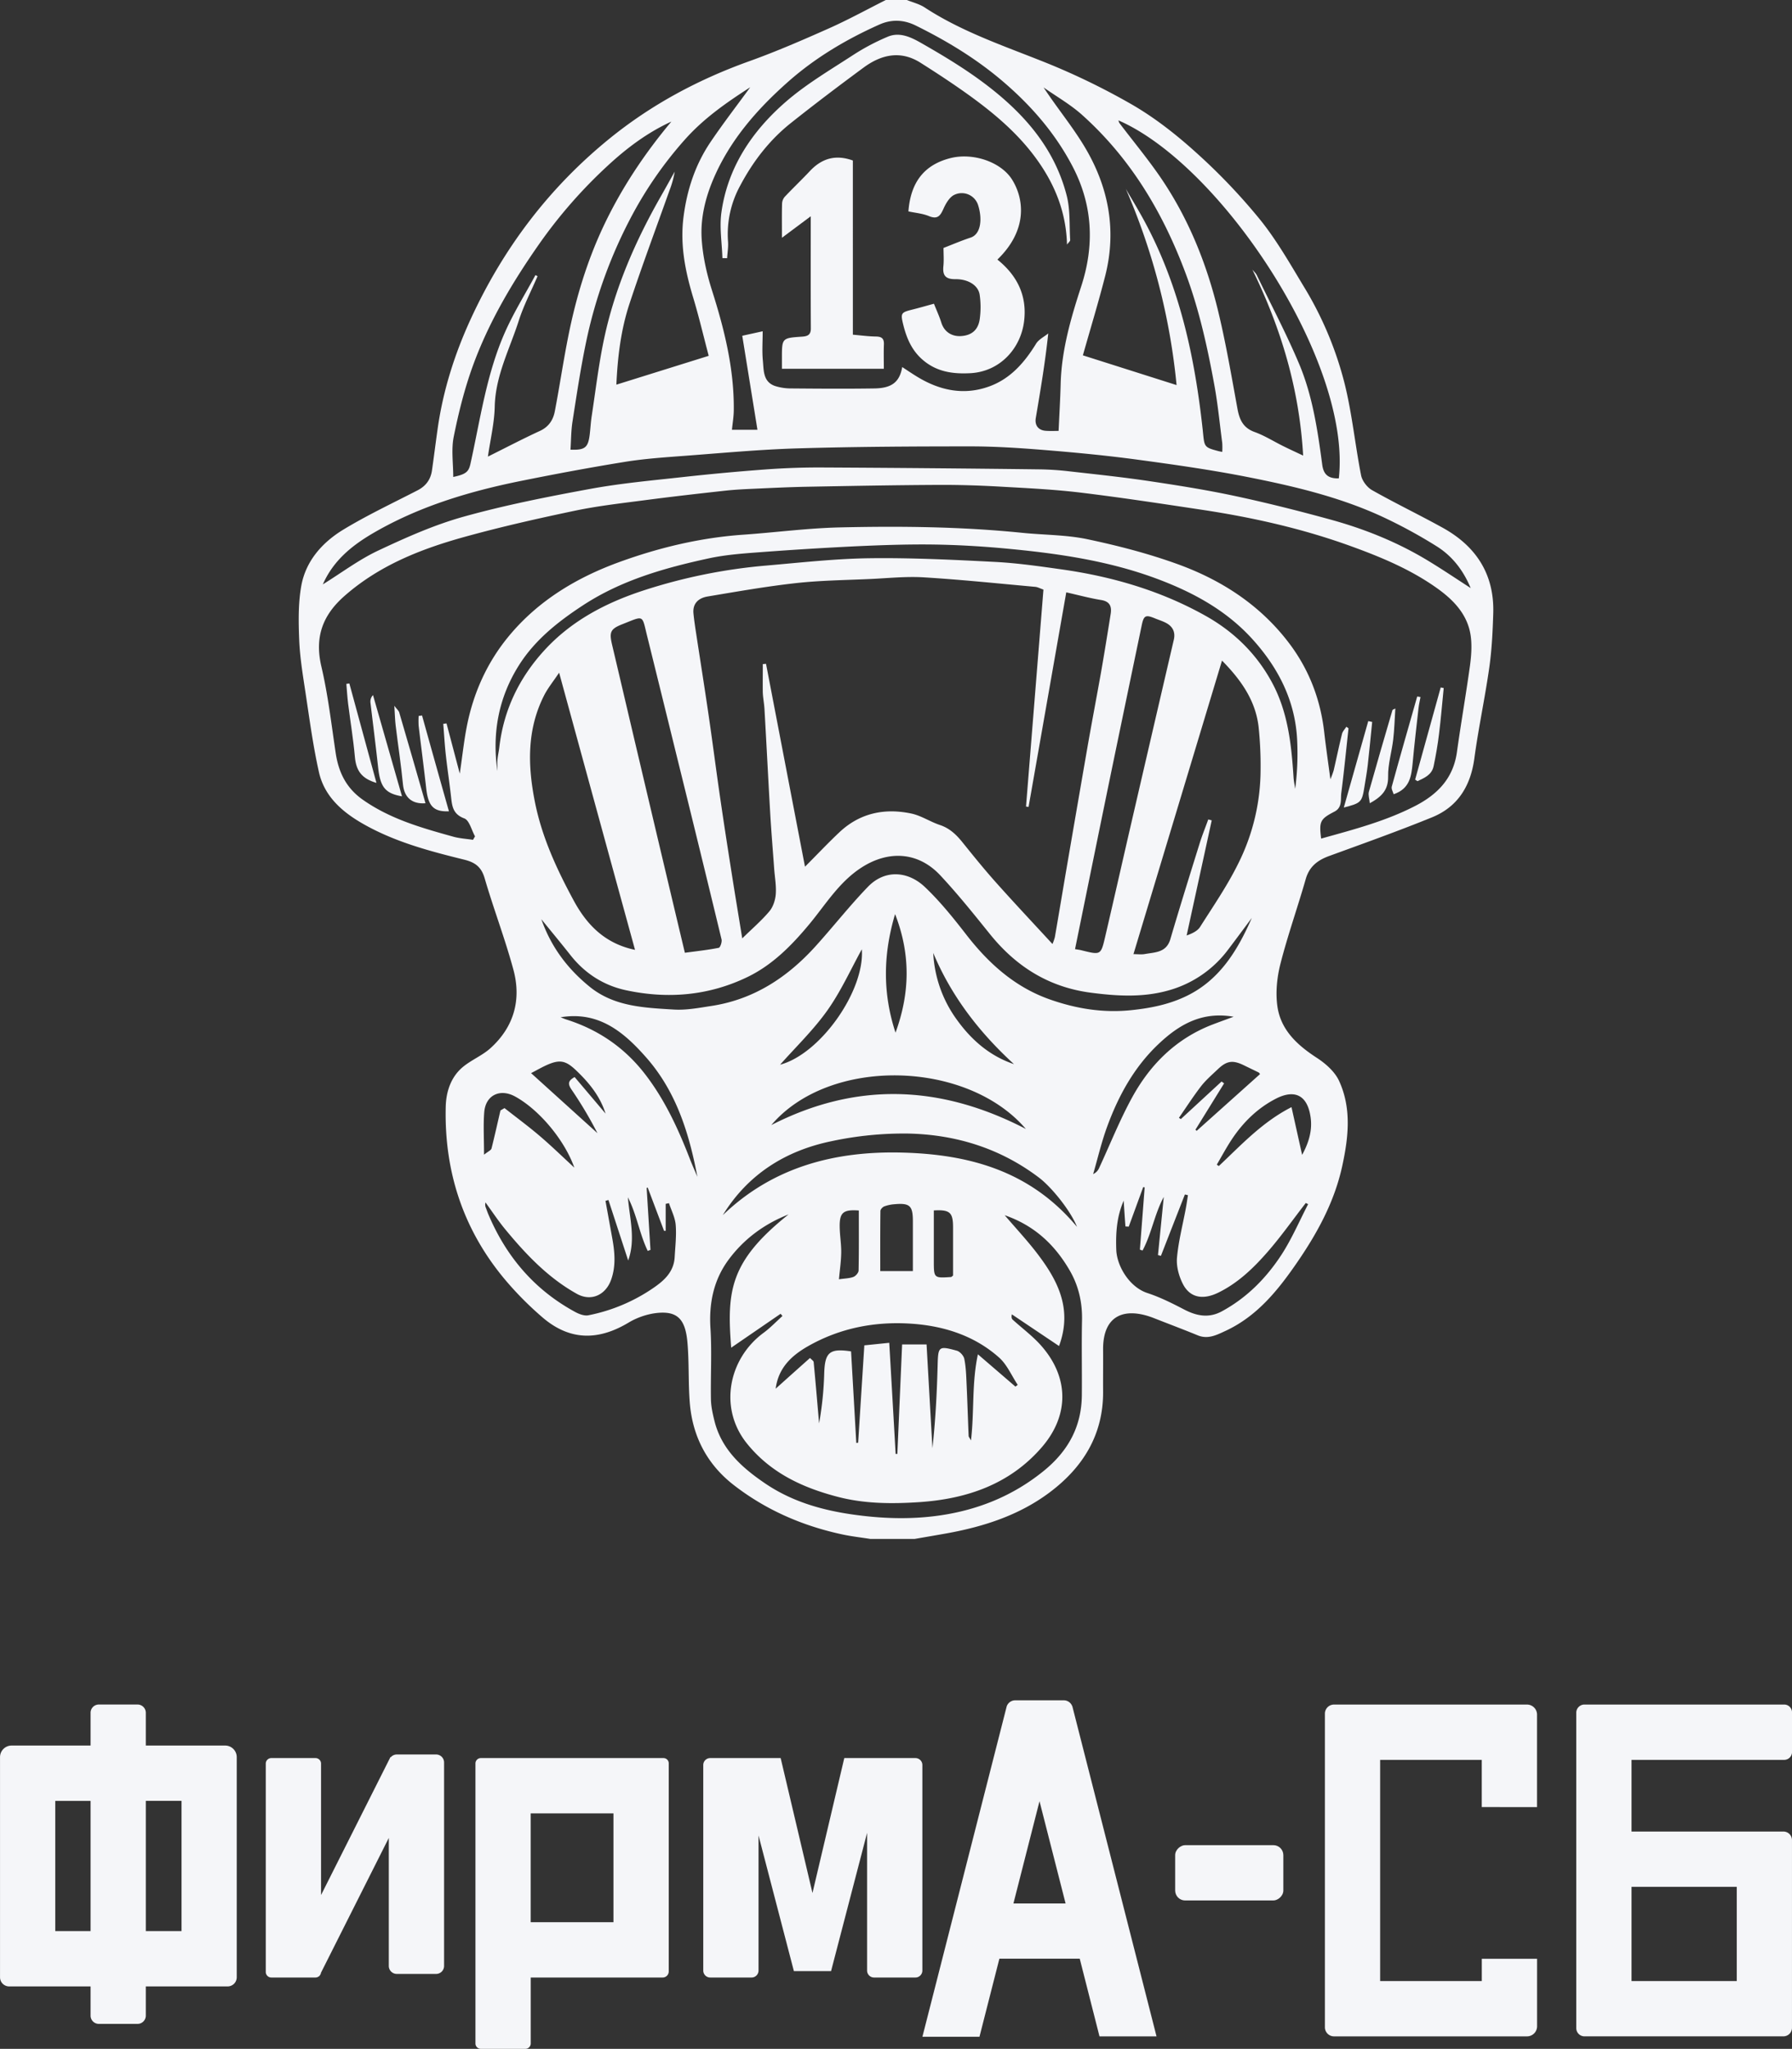 <?xml version="1.0" encoding="UTF-8"?> <svg xmlns="http://www.w3.org/2000/svg" id="лого_тифф_Изображение" data-name="лого тифф Изображение" viewBox="0 0 1405.14 1605.68"><rect x="0" y="0" width="1405.14" height="1605.68" fill="#333333" stroke="none"/><defs><style>.cls-1{fill:#f5f6f9;}</style></defs><path class="cls-1" d="M627.13-994.91H592.46c-7.41-1.18-14.9-2-22.22-3.59-31.2-6.72-59.95-19.22-85.14-38.83-20.69-16.11-32.1-38-34.23-64.15-1.27-15.66-.48-31.49-1.83-47.14s-5.94-23.46-18.89-23.63c-9.08-.11-19.27,3-27.13,7.7-24.37,14.65-46.63,14.07-67.74-4.06a259.79,259.79,0,0,1-27.91-27.9c-33.7-39.37-49.11-85.48-47.89-137,.27-11.58,3.85-23.18,13.23-31.1,6.71-5.66,15.37-9.06,21.86-14.92,18.43-16.65,24.38-38,17.95-61.6C306-1465.26,297-1488.7,290-1512.71c-2.59-8.91-7.54-12.46-16-14.55-27.63-6.81-55.14-14.09-80.12-28.53-16.18-9.35-29.64-21.46-33.82-40.09-4.73-21.09-7.53-42.62-10.79-64-2-13.17-4.15-26.42-4.68-39.7-.56-14-.81-28.33,1.59-42,3.49-19.83,16.6-34.42,33.28-44.5,18.68-11.29,38.55-20.63,58-30.66,6.47-3.34,10.2-8.45,11.23-15.51,1.59-11,2.93-22,4.5-33,4.26-29.88,13.34-58.43,25.89-85.69,25.52-55.45,61.44-103,109.12-141.65,32.91-26.64,69.49-46.14,109.25-60.4,21.23-7.61,42-16.63,62.61-25.8,15.12-6.73,29.67-14.74,44.48-22.18H621.1c4.65,1.9,9.75,3.11,13.88,5.8,28,18.32,59.38,29.17,90.25,41.39a543.55,543.55,0,0,1,72.33,34.73c18.22,10.54,35.17,23.9,50.81,38.08a468.4,468.4,0,0,1,49.83,52.33c13,16.16,23.44,34.56,34.24,52.43a274.74,274.74,0,0,1,32.06,76.6c5.73,23.33,8.08,47.49,12.73,71.12.86,4.36,4.72,9.44,8.63,11.65,18.22,10.3,37.14,19.37,55.46,29.51,26.15,14.49,40.47,36.46,39.54,67-.43,14.14-1.1,28.36-3.08,42.34-3.38,23.85-8.5,47.47-11.73,71.35-2.93,21.7-13,38-33.25,46.22-26.57,10.81-53.62,20.44-80.58,30.27-9.1,3.32-15.58,8.24-18.4,18.13-6.34,22.16-14.09,43.94-19.79,66.25-2.71,10.58-3.91,22.28-2.48,33,2.5,18.8,15.51,30.77,31,40.82,6.9,4.49,14.1,10.84,17.43,18.07,9.93,21.59,7.36,44.35,2.44,66.87-6.2,28.37-19.93,53.19-36.27,76.74-14.76,21.3-31,41.12-55.32,52.35-6.89,3.18-13.66,6.75-21.74,3.42-11.31-4.66-22.77-8.93-34.15-13.42-22.56-8.89-40.27-3-40,24.84.08,10.8-.07,21.6,0,32.4.3,34-15.8,59.74-42,79.35-23.6,17.68-51.2,26.66-80,31.92C644.33-997.86,635.73-996.41,627.13-994.91Zm318.78-548.87c25.09-7,50.21-13.49,73.56-25.49,17.66-9.07,30-21.63,32.9-42.21,3.16-22.68,7.12-45.25,10.26-67.94,1-7.51,1.58-15.35.61-22.81-2.15-16.53-12.91-28-25.69-37.22-20.7-14.94-44.14-24.73-68-33.39-38-13.79-77.27-22.63-117.19-28.64-31.45-4.73-62.91-9.53-94.48-13.37-20.19-2.45-40.58-3.48-60.91-4.61-17-1-34-1.58-51-1.5-34.32.16-68.65.81-103,1.44-13.48.25-26.95.9-40.41,1.51-7.95.36-15.92.7-23.82,1.57-21.13,2.32-42.25,4.72-63.33,7.49-18.32,2.4-36.76,4.47-54.82,8.26-29.05,6.09-58.05,12.64-86.64,20.56-34.07,9.44-66.67,22.3-93.91,46.26-17.26,15.18-23.43,32.39-18.06,55.27,5.22,22.24,7.83,45.1,11.22,67.75,2.26,15,8.16,27.35,21.11,36.5,21.57,15.24,46.31,22.2,71.15,29.09,5,1.38,10.26,1.67,15.41,2.45.53-.9,1.05-1.81,1.58-2.72-2.74-4.88-4.42-12.57-8.43-14.07-8.84-3.31-9.53-9.45-10.34-16.72-1.22-11-2.91-22-4.13-33.06-.89-8.09-1.35-16.22-2-24.33l2.55-.35,10.4,39.37c2-13.42,3.21-25,5.39-36.32,5.15-26.8,16.09-51.16,33.62-72.09,23-27.5,53-45.38,86.21-57.44,31.27-11.35,63.57-19.06,97-21.39,25.25-1.76,50.45-5.13,75.71-5.72,47.74-1.1,95.5-.59,143.11,4.24,17,1.73,34.39,1.52,51,5,23.94,5.05,47.85,11.22,70.82,19.54,34.47,12.48,64.74,32.08,87.31,61.8,15.65,20.61,24.67,44,27.63,69.71,1.36,11.9,3.1,23.76,4.86,37.07a63.62,63.62,0,0,0,2.56-6.86c2.22-9.56,4.2-19.19,6.56-28.71.5-2,2.24-3.72,3.41-5.57l1.69,1.22c-1.85,16.89-3.51,33.82-5.67,50.67-.67,5.16,1,11.39-5.52,14.71C945.08-1559.1,944.22-1557.11,945.91-1543.78Zm-437.8-136.75,2.52-.22c10.09,52.55,20.19,105.1,30.56,159,10-10,18.25-18.79,27-27,16-15.07,35.41-19.09,56.37-14.66,7.76,1.64,14.8,6.46,22.46,9s13,7.72,17.86,13.81c8.54,10.61,17.12,21.2,26.19,31.35,14.4,16.12,29.22,31.87,44.16,48.09a34.8,34.8,0,0,0,1.9-5.45c3.1-17.93,6.08-35.88,9.15-53.81q8.24-48,16.57-96c3.36-19.13,7-38.2,10.41-57.33,2.68-15.27,5.14-30.59,7.59-45.9,1-5.9-.48-10-7.51-11.11-8.85-1.43-17.56-3.81-27.28-6-9.91,56.38-19.73,112.28-29.56,168.18l-2-.33q6.84-85.14,13.66-170c-2.72-.94-4.54-2-6.43-2.16-29.13-2.63-58.24-5.67-87.43-7.45-13.88-.85-27.93.66-41.89,1.3-19.41.89-38.9,1.09-58.17,3.21-23.23,2.57-46.3,6.64-69.36,10.49-8.14,1.36-11.79,6.33-11.15,13.17.39,4.17,1,8.34,1.6,12.48,3.45,22.65,7.06,45.27,10.37,67.93,3.21,22,6,44,9.23,65.94,2.83,19.5,5.88,39,8.94,58.43,2.54,16.17,5.24,32.32,8.12,50,7.83-7.67,15.15-13.94,21.28-21.22,2.92-3.47,4.64-8.77,5-13.39.51-6.6-.76-13.34-1.24-20-1-13.87-2.16-27.73-3-41.61-1.63-27.84-3-55.68-4.61-83.52-.25-4.44-1.19-8.84-1.33-13.28C508-1665.91,508.11-1673.22,508.11-1680.53Zm231.94-182.76c.58-12.85,1.31-24.87,1.62-36.91.7-26.42,8-51.49,16.08-76.28,10.5-32.09,9.11-63.3-6.35-93.29-13.31-25.79-31.89-47.44-53.94-66.45-21.12-18.22-44.56-32.48-69.4-44.73-9.34-4.61-18.91-5.09-28.58-.77-25.8,11.52-50,25.87-71.17,44.51-24.66,21.76-46.27,46.33-59.27,77.27-6.19,14.74-9.84,30.33-8.87,46.06.84,13.58,3.91,27.32,8.05,40.34,9.77,30.72,17.48,61.67,17.13,94.14-.06,5.25-1,10.49-1.44,15.24h20L492-1937.84l16-3.52c0,8.22-.56,15.69.15,23,.74,7.59.05,16.59,9.54,19.88a41.78,41.78,0,0,0,13.14,1.92c21.6.18,43.21.34,64.81,0,13.76-.22,19.75-5.11,21.79-16.76,4,2.63,7.85,5.23,11.77,7.62,17.76,10.81,36.69,14.8,56.6,7.51,16.5-6,27.52-18.7,36.57-33.41,2.07-3.38,6.31-5.42,9.56-8.07-2.46,23.21-6.14,44.71-9.76,66.22-1,5.79,2,9.72,7.88,10.1C733.77-1863.09,737.49-1863.29,740.05-1863.29ZM163.12-1743c14.89-9.24,28.4-19.44,43.4-26.49,21.71-10.21,43.93-20.14,66.94-26.55,32.58-9.09,65.93-15.65,99.22-21.77,24-4.41,48.43-6.61,72.72-9.29q32.5-3.59,65.14-6c14.68-1.06,29.44-1.6,44.16-1.52q85.41.42,170.8,1.48a225.29,225.29,0,0,1,23.06,1.56c20.62,2.33,41.27,4.48,61.79,7.53,22.62,3.36,45.25,6.94,67.6,11.7,25.18,5.37,50.18,11.68,75,18.48,26.88,7.35,52.66,17.72,76.59,32.19,11.13,6.73,21.92,14,33.62,21.57-5.94-14.28-14.75-25.35-26.9-32.89a391.66,391.66,0,0,0-43.41-23.5c-33-15.08-68.22-23.42-103.59-30.43-28.72-5.7-57.78-9.81-86.82-13.74-23.77-3.22-47.68-5.53-71.6-7.48-19.85-1.63-39.79-3-59.7-3-45.12,0-90.26.22-135.36,1.55-29.79.87-59.52,3.65-89.26,5.88-15.55,1.17-31.17,2.22-46.54,4.7-27.18,4.39-54.26,9.45-81.25,14.89-41.36,8.34-81.49,20.35-118.11,42.11C184.69-1772.44,171-1760.9,163.12-1743Zm273.23-362.66c-18.77,8.59-34.87,20.71-49.73,34.43a381.11,381.11,0,0,0-53.53,61c-21.13,30.09-39.9,61.64-52.45,96.29-6.48,17.91-11.15,36.62-14.9,55.32-2,10-.36,20.78-.36,31.43,10.06-2.12,12.11-4.06,13.5-10.36,7.76-34.92,12.58-70.7,27.34-103.68,6.8-15.2,15.68-29.47,23.61-44.16l1.66.87c-5,11.65-10.94,23-14.78,35-7.09,22.14-18.27,43-18.8,67.23-.28,12.75-3.38,25.44-5.35,39.15,14.34-7.12,27.46-14,40.85-20.16,6.84-3.17,10.31-8.57,11.6-15.26,3.84-20,6.8-40.26,10.85-60.26,5.85-28.93,14.34-57.06,26.88-83.91C396.83-2052.8,415.05-2080.18,436.35-2105.62ZM892-1989.69c1.17,1.46,2.67,2.75,3.47,4.39,11.14,23,23.06,45.6,33,69.07,10.71,25.24,14.69,52.38,18.3,79.45,1.05,7.85,4.89,10.92,13,10.7C970-1916.81,868.08-2071.29,787-2106.62a7.79,7.79,0,0,0,.73,2.08c11.16,14.74,23.08,29,33.37,44.27,21.19,31.51,35.19,66.42,44.06,103.17,6.11,25.27,10.47,51,15.16,76.57,1.57,8.56,4.47,14.88,13.44,18.12,7.84,2.83,15,7.4,22.56,11.12,4.88,2.42,9.84,4.68,15.48,7.35C928.83-1896,914.54-1943.64,892-1989.69ZM792.74-2053c4.6,7.92,9.37,15.75,13.77,23.79,18.09,33,29.78,68.45,37.36,105.15,4.08,19.76,7,39.81,9.17,59.88,1.42,13.35.49,13.66,12.57,16.79.67.17,1.36.28,2.75.57a57.2,57.2,0,0,0,0-7c-2-15.17-3.44-30.43-6.2-45.46-5.39-29.45-11.8-58.63-22.28-86.85-17.75-47.81-43.16-90.54-81.39-124.78-9.15-8.2-20.09-14.41-30.21-21.54,10.37,15.78,22.15,30,31.64,45.65,19.16,31.56,25.94,65.78,16.65,102.13-5.26,20.58-11.47,40.92-17.48,62.17l73.46,23.31A508.3,508.3,0,0,0,792.74-2053ZM498.25-2132.6c-18.61,12-36.58,24.43-51.53,41.34a305.79,305.79,0,0,0-40.63,58.09,372,372,0,0,0-36.65,100.78c-4.25,20.46-7.34,41.17-10.56,61.83-1.13,7.24-1.08,14.66-1.57,22,11.17.42,13.72-1.57,15-11.26.63-4.91.84-9.88,1.59-14.76,3.09-20.21,5.46-40.57,9.68-60.54,8.39-39.76,24.44-76.66,44.52-111.87,3.69-6.47,7.29-13,10.93-19.48a74.52,74.52,0,0,1-4.09,14.73c-10.51,29.57-21.53,59-31.36,88.77-6.67,20.18-9.29,41.28-10.29,63.45l72.4-22.6c-4.17-15.78-7.69-30.8-12.14-45.54-6.25-20.72-10.41-41.33-7.6-63.34,2.75-21.5,9.33-41.24,21.39-59C477.17-2104.51,487.91-2118.42,498.25-2132.6Zm369.93,449.31-69.44,230.07c3.48,0,6.28.4,8.92-.08,8-1.45,16.85-1,20-11.61,7.32-24.93,15.08-49.73,22.81-74.54,2-6.53,4.61-12.9,6.94-19.35l2.71.74-19.68,90.23c4.53-1.63,8.55-3.57,10.58-6.77,10.39-16.38,21.48-32.49,30-49.83a164.88,164.88,0,0,0,17.41-73.41,289.22,289.22,0,0,0-1.57-33.57C894.43-1652.16,883-1668.19,868.18-1683.29Zm-339.75,434c-19.08,7.45-35.22,19.32-47.3,35.73-11.52,15.66-15.32,33.79-14.07,53.49,1.17,18.52.05,37.17.38,55.76.1,5.57,1.36,11.21,2.7,16.66,5.49,22.45,21.45,36.73,39.47,49,20.5,14,43.51,20.86,68,24.44,22.89,3.34,45.72,4.18,68.44,1,30.42-4.28,58.13-15.34,82.41-35.08,19.13-15.56,29.58-34.66,29.81-59.22.18-19.59-.28-39.2.14-58.78.3-14-2.7-27.07-9.63-39-11.59-20-27.5-35.2-51-43.32,8.76,10.2,17,19.07,24.44,28.62,16.62,21.45,29.15,44.17,18.17,73.89-12.53-8.41-24.78-16.62-37-24.83-.5,2.32-.12,3.46.66,4.17,7.36,6.7,15.49,12.7,22.07,20.08,22.19,24.88,22.51,54.82.67,80-25.21,29.08-59,40.45-96,42.92-21.28,1.41-42.78,1.35-63.87-4.14-27.76-7.22-52.67-18.81-71.2-41.75-22.61-28-14.23-66.8,12.93-86.76,5.33-3.91,9.94-8.79,14.88-13.23-.49-.58-1-1.16-1.46-1.73l-38.75,26.57C479.82-1189.18,482.13-1212.49,528.43-1249.34ZM891.54-1481.6c-6.17,8.26-12.29,16.57-18.53,24.78a87.52,87.52,0,0,1-47.51,32.23c-19.9,5.46-40,4.22-60.2,1.58-32.86-4.29-58.59-20.45-79.16-46-12.58-15.61-25.17-31.31-38.84-45.94-17.24-18.46-40.47-19.88-61.78-6.15-17.63,11.35-28.13,29-41,44.48-13.76,16.54-28.77,31.82-48.34,41.28-30.45,14.74-62.68,17.44-95.46,10.38-17.44-3.76-32.13-13.16-43.39-27.43-7.25-9.2-14.75-18.2-22.87-28.19,7.77,22.06,20.76,39,37.93,52.94,19.3,15.65,42.86,16.4,65.91,17.84,9.74.61,19.73-1.33,29.51-2.82,33.3-5.07,59.71-22.48,81.85-47,13.81-15.29,26.57-31.57,40.87-46.37,13.47-13.94,31.49-12.21,44.5,0,12,11.34,22.53,24.48,32.71,37.59,17.54,22.59,38.12,41.06,65.43,50.67,20.62,7.25,41.74,10.73,63.91,8.4,14.4-1.51,28.17-4.16,41.3-10.15C865.51-1431.76,880-1455.25,891.54-1481.6ZM447-1454.3c9.1-1.23,17.9-2.17,26.56-3.88,1.18-.23,2.68-4.58,2.2-6.59Q458.58-1535.9,441-1606.93q-11.67-47.49-23.44-95c-4.39-17.53-2.08-16.75-19.47-9.9-9.57,3.76-10.52,6.19-8.1,16.41,7.22,30.54,14.35,61.1,21.58,91.64C423.27-1554.16,435-1504.6,447-1454.3Zm-98.57-219.55c-4.72,7.07-9.06,12.32-12,18.26-13.41,26.72-12.65,54.84-7,83.2,5.48,27.54,17.17,52.73,30.42,77.2,10.3,19,24.45,33.67,48.07,38.62C388.09-1528.73,368.54-1600.17,348.38-1673.85Zm-48.42,77c0-3-.19-5.94.05-8.88.27-3.18,1.07-6.32,1.43-9.5,3.36-29.12,15.44-54.23,35.06-75.79,21.22-23.31,48.21-37.45,77.63-47.09a428.35,428.35,0,0,1,96.67-19.64c27-2.33,54-5.39,81-5.74,32.7-.42,65.46,1.19,98.14,2.87,17.48.89,34.92,3.4,52.29,5.85,39.71,5.6,77.81,16.68,112.94,36.37,22.37,12.53,40.28,30,52.46,52.85,12.27,23,14.93,48.23,16.58,73.66.2,3.06.86,6.09,1.3,9.14a214.92,214.92,0,0,0,1.61-36.53c-1.05-31.57-14.5-58.06-35.26-80.92-20.52-22.59-46.61-36.71-75-47.28-38.74-14.4-79.12-20-119.87-23.76-18.58-1.7-37.28-2.75-55.93-3-20.25-.24-40.52.48-60.76,1.41Q543-1771,505.78-1768.2c-13.54,1-27.24,2-40.46,4.9-34.39,7.47-68.05,17-98.11,36.63-19.75,12.92-37.92,27.3-50.51,47.36C300.91-1654.15,295.74-1626.3,300-1596.8Zm453,139.72c2.1.37,3.77.56,5.39,1,14.66,3.63,14.81,3.67,18.15-10.63,7.18-30.8,14.13-61.65,21.26-92.46q16.24-70.23,32.59-140.42c1.28-5.51-.57-9.92-5.35-12.73-2.93-1.72-6.31-2.68-9.47-4-7.29-3-8.73-2.34-10.35,5.4q-10.6,50.81-21.14,101.62C773.65-1558.93,763.41-1508.5,752.92-1457.08Zm-46.8,342.84,1.78-1.38c-4.81-7.24-8.38-15.89-14.67-21.46-19.27-17.09-43.07-24.67-68.26-26.44-28.61-2-56.13,3.2-81.45,17.58-13,7.41-23.29,17-25.41,33.32,8.92-8,17.85-16,26.93-24.08,1.27,1.39,2.77,2.25,2.86,3.25,1.53,16,2.87,32,4.26,48a261.91,261.91,0,0,0,4-38.73c.46-16.88,4-20.25,21.07-17.67,1.37,23.83,2.73,47.79,4.1,71.74l1.45-.18c1.62-25.47,3.24-51,4.85-76.29l19.54-2c1.7,29.36,3.37,58.23,5,87.09h1.35c1.25-28.74,2.5-57.47,3.74-85.81h19.17l4.6,81.32c2.38-21.56,3.5-43.14,4.08-64.73.4-15,.59-15.64,15-11.7,2.46.67,5.4,3.92,5.91,6.44,1.28,6.27,1.48,12.79,1.77,19.23.64,13.71,1.05,27.42,1.63,41.14,0,.73.73,1.44,1.84,3.53,2.69-23,.55-44.92,5.43-67.49Zm85-146c-5.56,12.6-6.42,25.4-5.94,38.77.45,12.71,10.27,29.25,24.4,33.89,10,3.27,19.53,8.07,28.88,12.93,9.78,5.09,19.3,6.91,29.43,1.44,19.69-10.64,35-26.19,47-44.65,8-12.39,13.9-26.19,20.73-39.36l-1.83-.93c-10,12.84-19.33,26.17-30,38.38-11.1,12.71-23.35,24.5-38.87,32-12.07,5.81-22.08,3.73-27.52-6.94-3.12-6.1-5.21-13.8-4.62-20.49,1.18-13.13,4.58-26,7-39.07.62-3.32,1.07-6.67,1.6-10l-2.4-.55q-9.39,24-18.79,48.09l-2.31-.58q2.28-22.79,4.54-45.57c-7.27,13.43-9.53,28.73-16.64,42l-2.08-.74q1.88-24.37,3.74-48.75l-1.14-.24-11.34,31-2.6-.15Q791.69-1250.06,791.08-1260.25Zm-404.14-.26-2.32.67q2.58,14.22,5.16,28.43c2.06,11.23,3.24,22.34-.78,33.52-4.29,11.9-15.65,17.14-26.81,10.94-22.48-12.5-39.9-30.87-56.08-50.46-5.57-6.74-10.4-14.09-15.56-21.16a6.27,6.27,0,0,0,.39,4.45c.51,1.37,1,2.76,1.53,4.11,14,33.51,36.2,59.77,68.29,77.2,3.1,1.69,7.23,3.29,10.44,2.66a136.41,136.41,0,0,0,50.54-21.14c8.86-6,16.5-12.85,17.14-24.52.46-8.41,1.48-16.89.79-25.22-.48-5.79-3.43-11.37-5.27-17l-2.57.55v21.14h-1.29l-12.85-34-.79.44q1.5,24.24,3,48.48l-2.15.82c-6.46-13.35-8.59-28.48-15.56-42,1.35,16.5,6.24,32.91.23,49.49Zm89.9,11.66c39.29-37.61,87.67-50.11,140.1-48.82,52.22,1.3,100.56,14,137.42,58.23-5.13-12.87-20-31.13-29.73-38.53-30.32-23-65.1-33.77-102.47-34.6a271.2,271.2,0,0,0-60.42,6C526-1299.19,496.61-1280.84,476.84-1248.85Zm38-70.47c66.25-33.8,132.1-31.73,199.4,3.14C668.16-1370.24,560.61-1373.06,514.82-1319.32Zm-165.43-84.4c1.54.6,3.06,1.3,4.63,1.8,24.72,7.82,45.28,21.83,61.18,42.23,15.73,20.18,26.34,43.2,35.54,66.91,1.85,4.76,3.95,9.41,5.93,14.11-6.4-33.77-16.36-66-39.2-92.46C399.61-1391.85,379.79-1408.81,349.39-1403.72Zm276.24,198.94v-39.15c0-12.12-2.4-14.35-14.56-13.25a28.87,28.87,0,0,0-7.89,1.7c-1.31.51-3,2.32-3,3.57-.2,15.68-.13,31.35-.13,47.13Zm251.51-199.34c-25-4.38-43.06,6.31-59.25,21.74-18.84,17.93-31,40.13-39.83,64.16-4.49,12.17-7.43,24.91-11.06,37.4a9.36,9.36,0,0,0,4.78-5c8.57-18.45,16.09-37.46,25.87-55.24,14.25-25.92,34.57-46,62.83-56.9C865.64-1399.92,870.84-1401.79,877.14-1404.12Zm-574.72,73.34,3-1.75c9.21,7.24,18.65,14.2,27.56,21.79,9.14,7.78,17.75,16.17,27.2,24.87-7.7-21.73-27.6-45.4-46.4-55.72-11.84-6.5-23.17-1.11-24.24,12.25-.82,10.21-.16,20.54-.16,33.33,3.09-2.5,5.48-3.44,5.87-4.91C297.88-1310.81,300.08-1320.81,302.42-1330.78ZM931-1295.91c5.5-10.08,8.06-19.52,6.65-29.48-2.6-18.26-13.34-21.65-27.09-14.62-14.35,7.34-25.68,18.39-34.59,31.77-4.28,6.44-7.94,13.29-11.88,20l1.58,1.09c17.59-16.51,34-34.44,57-46.17Zm-83.66-19.72,1,.87L898-1359.22c-.41-.5-.66-1-1.07-1.25-3.73-1.86-7.51-3.63-11.26-5.48-8.9-4.41-13.66-3.84-20.7,2.86-4.54,4.32-9.38,8.45-13.2,13.36-6.17,8-11.61,16.48-17.36,24.77l1.48,1,31.94-29.44,2,1.45ZM612.17-1391.7c11.15-30.47,12.17-60.82-.34-92.89C602.19-1452.3,602.22-1422,612.17-1391.7Zm-251.62,34.8,24.26,28.65c-4.3-13.69-12.94-24.2-23-33.79-8-7.65-12.64-8.84-22.63-4.47-4.18,1.83-8.14,4.15-12.77,6.54l52.05,47.07a316.46,316.46,0,0,0-20.21-34C354.72-1351.94,355.82-1354.2,360.55-1356.9ZM585.75-1457c-8.49,15.32-16.25,32.66-27,47.85-11,15.48-24.93,28.86-37.06,42.56C553.33-1375,588.14-1424.58,585.75-1457Zm119.32,90c-27.1-24.83-49.08-53.13-63.32-87.16a96.92,96.92,0,0,0,18.79,52.71C672-1385.61,686.36-1373.31,705.07-1367Zm-62.86,114.59v39.45c0,13.67,0,13.68,13.49,12.77.4,0,.77-.53,1.59-1.12,0-12.43,0-25.17,0-37.9C657.27-1250.79,654.81-1253.09,642.21-1252.37Zm-58.81.09c-12.29-.9-15.2,1.63-15,13,.11,6.67,1.28,13.32,1.19,20-.09,6.84-1.12,13.67-1.78,20.91,4.67-.68,8.24-.68,11.36-1.86,1.79-.67,4-3.24,4.05-5C583.53-1220.75,583.4-1236.25,583.4-1252.28Z" transform="translate(90.02 2200.98)"></path><path class="cls-1" d="M262-1565.16c-12.1.47-16.25-4.1-17.81-17.91-1.84-16.38-4-32.71-5.94-49.08a66.4,66.4,0,0,1,0-7.73l2.67-.36C247.85-1615.34,254.85-1590.43,262-1565.16Z" transform="translate(90.02 2200.98)"></path><path class="cls-1" d="M219.18-1647.86c2,2.7,3.42,3.81,3.83,5.2q10.41,35.57,20.61,71.19c-10.73.81-16.67-4.66-17.66-14.73-1.5-15.44-3.87-30.79-5.74-46.19C219.69-1636.72,219.62-1641.1,219.18-1647.86Z" transform="translate(90.02 2200.98)"></path><path class="cls-1" d="M225.19-1576.9c-13.33-2.3-17.05-7.35-18.73-22.8-1.84-16.9-4-33.77-6-50.66a7.33,7.33,0,0,1,2-5.88Z" transform="translate(90.02 2200.98)"></path><path class="cls-1" d="M1023.82-1654.72c-.53,2.9-1.22,5.78-1.55,8.7-1.6,14.25-3.27,28.5-4.58,42.78-1,10.35-2.1,20.37-14.93,24.69-.47-1.77-2-4.14-1.46-6,6.48-23.58,13.25-47.08,19.94-70.6Z" transform="translate(90.02 2200.98)"></path><path class="cls-1" d="M205.16-1587.43c-11.68-3.39-15.95-9.61-16.91-20.38-1.25-14-3.57-27.85-5.31-41.78-.64-5.13-.93-10.3-1.38-15.44l2.35-.35C190.9-1639.72,197.89-1614.07,205.16-1587.43Z" transform="translate(90.02 2200.98)"></path><path class="cls-1" d="M984.06-1571.49c-.33-3.63-1.38-6.55-.7-9,6-21.4,12.24-42.72,18.47-64,.09-.33.81-.47,2.26-1.26-.55,8.49-.74,16.42-1.66,24.25-1.14,9.75-4.18,19.45-4,29.13C998.57-1582.3,993.89-1576.84,984.06-1571.49Z" transform="translate(90.02 2200.98)"></path><path class="cls-1" d="M1019.61-1590l20.05-72.22,2.36.48c-1.2,11.92-2.18,23.86-3.65,35.74-1,8.51-2.51,17-4.24,25.39-1.46,7-7.32,9.28-12.69,11.84Z" transform="translate(90.02 2200.98)"></path><path class="cls-1" d="M985.93-1635.19c-1.14,11.2-2.18,22.42-3.45,33.6-.64,5.61-1.65,11.17-2.55,16.74-2,12.77-2.67,13.17-16.25,16.74,6.47-22.85,12.82-45.3,19.17-67.74Z" transform="translate(90.02 2200.98)"></path><path class="cls-1" d="M642.31-1962.95c2.09,5.29,4.26,9.94,5.78,14.8,2.39,7.64,8.62,10.92,15.25,10.56,8.45-.47,13.77-4.74,14.91-13.66a67.79,67.79,0,0,0-.11-18.82c-1.12-7.22-8.85-12.21-19-12.12-7.73.06-10.17-2.9-9.43-10.18.48-4.72.09-9.52.09-14.29,7.18-2.77,14.08-5.75,21.2-8.09,8.7-2.87,9.14-15.78,5.86-25.68a13.45,13.45,0,0,0-18.44-7.92c-3.77,1.68-6.7,6.66-8.56,10.8-2.48,5.5-4.55,8.78-11.45,5.94-5.08-2.09-10.83-2.54-16.12-3.69,1.73-23.07,12.59-36.57,32.83-41.73,17.84-4.56,40,3,48.62,17.07,9.46,15.41,11.95,39.61-11.68,62.41,15.27,12.27,23.26,27.89,21,47.76-2.48,22-19.13,40.06-42.2,41.28-13.42.71-26-.91-36.94-10.1-8.87-7.42-13-17.18-15.61-27.61-2.46-9.79-1.77-9.92,8.13-12.41C631.37-1959.88,636.28-1961.31,642.31-1962.95Z" transform="translate(90.02 2200.98)"></path><path class="cls-1" d="M578.73-1938.68c6.41.55,12.23,1.35,18.06,1.43,4.44.07,6.46,1.48,6.28,6.13-.24,6.22-.06,12.46-.06,19.14H523.1v-8.27c0-15.8,0-15.82,15.68-16.89,4.06-.28,7-1.1,7-6.35-.16-29.11-.07-58.21-.07-88l-22.6,16.85c0-10.82-.13-18.8.1-26.77a8.82,8.82,0,0,1,2.12-5.36c6.45-6.84,13.28-13.32,19.72-20.17,9.26-9.84,20.06-13.18,33.67-8.25Z" transform="translate(90.02 2200.98)"></path><path class="cls-1" d="M476.44-1998.68c-.36-12-2.43-24.23-.78-35.94,5-35.39,24.14-63.68,50.38-86.49,16.23-14.11,35.17-25.18,53.28-37A173.58,173.58,0,0,1,606-2172.17c9.49-4.06,18.61.49,26.48,5,16,9.12,31.91,18.68,46.74,29.57,31.42,23.09,57.23,51,67.2,90,2.84,11.1,2,23.15,2.71,34.77,0,.88-1.27,1.85-2.49,3.51-.73-27-10.68-49.7-26.2-70.11-13.81-18.16-31.11-32.78-49.45-46.08-12.74-9.23-25.92-17.86-39.21-26.28-15.67-9.93-30.78-6.43-44.69,3.81-19.25,14.18-38.34,28.61-57.06,43.49-16.83,13.38-29.78,30.28-39.77,49.21a79.23,79.23,0,0,0-9.42,43.64c.32,4.3-.45,8.68-.72,13Z" transform="translate(90.02 2200.98)"></path><path class="cls-1" d="M251.93-826H221.11a6.25,6.25,0,0,0-4.72,2.16l-.25-.13L161.72-715.84v-103a4.34,4.34,0,0,0-4.34-4.34H122.72a4.34,4.34,0,0,0-4.34,4.34v163.28a4.34,4.34,0,0,0,4.34,4.34h34.66a4.29,4.29,0,0,0,2.71-1l.16.07.17-.35a4.27,4.27,0,0,0,1.24-2.45L214.85-760.6v100.32a6.26,6.26,0,0,0,6.26,6.26h30.82a6.26,6.26,0,0,0,6.26-6.26V-819.72A6.26,6.26,0,0,0,251.93-826Z" transform="translate(90.02 2200.98)"></path><path class="cls-1" d="M430.24-823.18H322.41l-.26,0-.27,0H287a4.22,4.22,0,0,0-4.21,4.21v219.45A4.22,4.22,0,0,0,287-595.3h34.91a4.22,4.22,0,0,0,4.22-4.22v-51.7H429.6a4.75,4.75,0,0,0,4.75-4.75V-819.08A4.11,4.11,0,0,0,430.24-823.18ZM326.1-779.84H391v85.28H326.1Z" transform="translate(90.02 2200.98)"></path><path class="cls-1" d="M86.52-833H24.31v-25.69a6.47,6.47,0,0,0-6.47-6.46H-12.57A6.46,6.46,0,0,0-19-858.66V-833h-61.9A9.09,9.09,0,0,0-90-823.88V-651.4a7.17,7.17,0,0,0,7.17,7.17H-19v22.89a6.47,6.47,0,0,0,6.46,6.47H17.84a6.47,6.47,0,0,0,6.47-6.47v-22.89H88.44a7.17,7.17,0,0,0,7.17-7.17V-823.88A9.09,9.09,0,0,0,86.52-833Zm-133.2,145.4V-789.63H-19v102.06Zm71-102.06h28v102.06h-28Z" transform="translate(90.02 2200.98)"></path><rect class="cls-1" x="852.19" y="-775.67" width="43.34" height="84.82" rx="7.82" transform="translate(1697.14 2341.58) rotate(-90)"></rect><path class="cls-1" d="M772.11-605.09h44.72l-66-258.64-.05,0a7.11,7.11,0,0,0-6.71-4.73h-38a7.14,7.14,0,0,0-6.7,4.69h0l-66.11,259H678l15.62-61.19h63ZM704.63-709.24l20.45-80.14,20.45,80.14Z" transform="translate(90.02 2200.98)"></path><path class="cls-1" d="M1309-821.78a6.15,6.15,0,0,0,6.14-6.15V-859a6.14,6.14,0,0,0-6.14-6.14H1152.39a6.43,6.43,0,0,0-6.43,6.43v247.17a6.43,6.43,0,0,0,6.43,6.43h156a6.72,6.72,0,0,0,6.72-6.72V-758.89a6.72,6.72,0,0,0-6.72-6.72H1189.3v-56.17Zm-37.2,99.51v73.84H1189.3v-73.84Z" transform="translate(90.02 2200.98)"></path><path class="cls-1" d="M1115.2-784.74v-72.49a7.89,7.89,0,0,0-7.89-7.89H956a7.14,7.14,0,0,0-7.14,7.13v245.77a7.14,7.14,0,0,0,7.14,7.13h151.34a7.89,7.89,0,0,0,7.89-7.89V-665.9h-43.34v17.47H992.17V-821.78h79.69v37Z" transform="translate(90.02 2200.98)"></path><path class="cls-1" d="M627.79-823.18H572L547.06-717.44,522.11-823.18H466.86a5.44,5.44,0,0,0-5.44,5.43v161.09a5.45,5.45,0,0,0,5.44,5.44h32.47a5.44,5.44,0,0,0,5.43-5.44V-762.53l27.72,106.3h29.15l28.25-108.35v107.92a5.45,5.45,0,0,0,5.44,5.44h32.47a5.44,5.44,0,0,0,5.43-5.44V-817.75A5.43,5.43,0,0,0,627.79-823.18Z" transform="translate(90.02 2200.98)"></path></svg> 